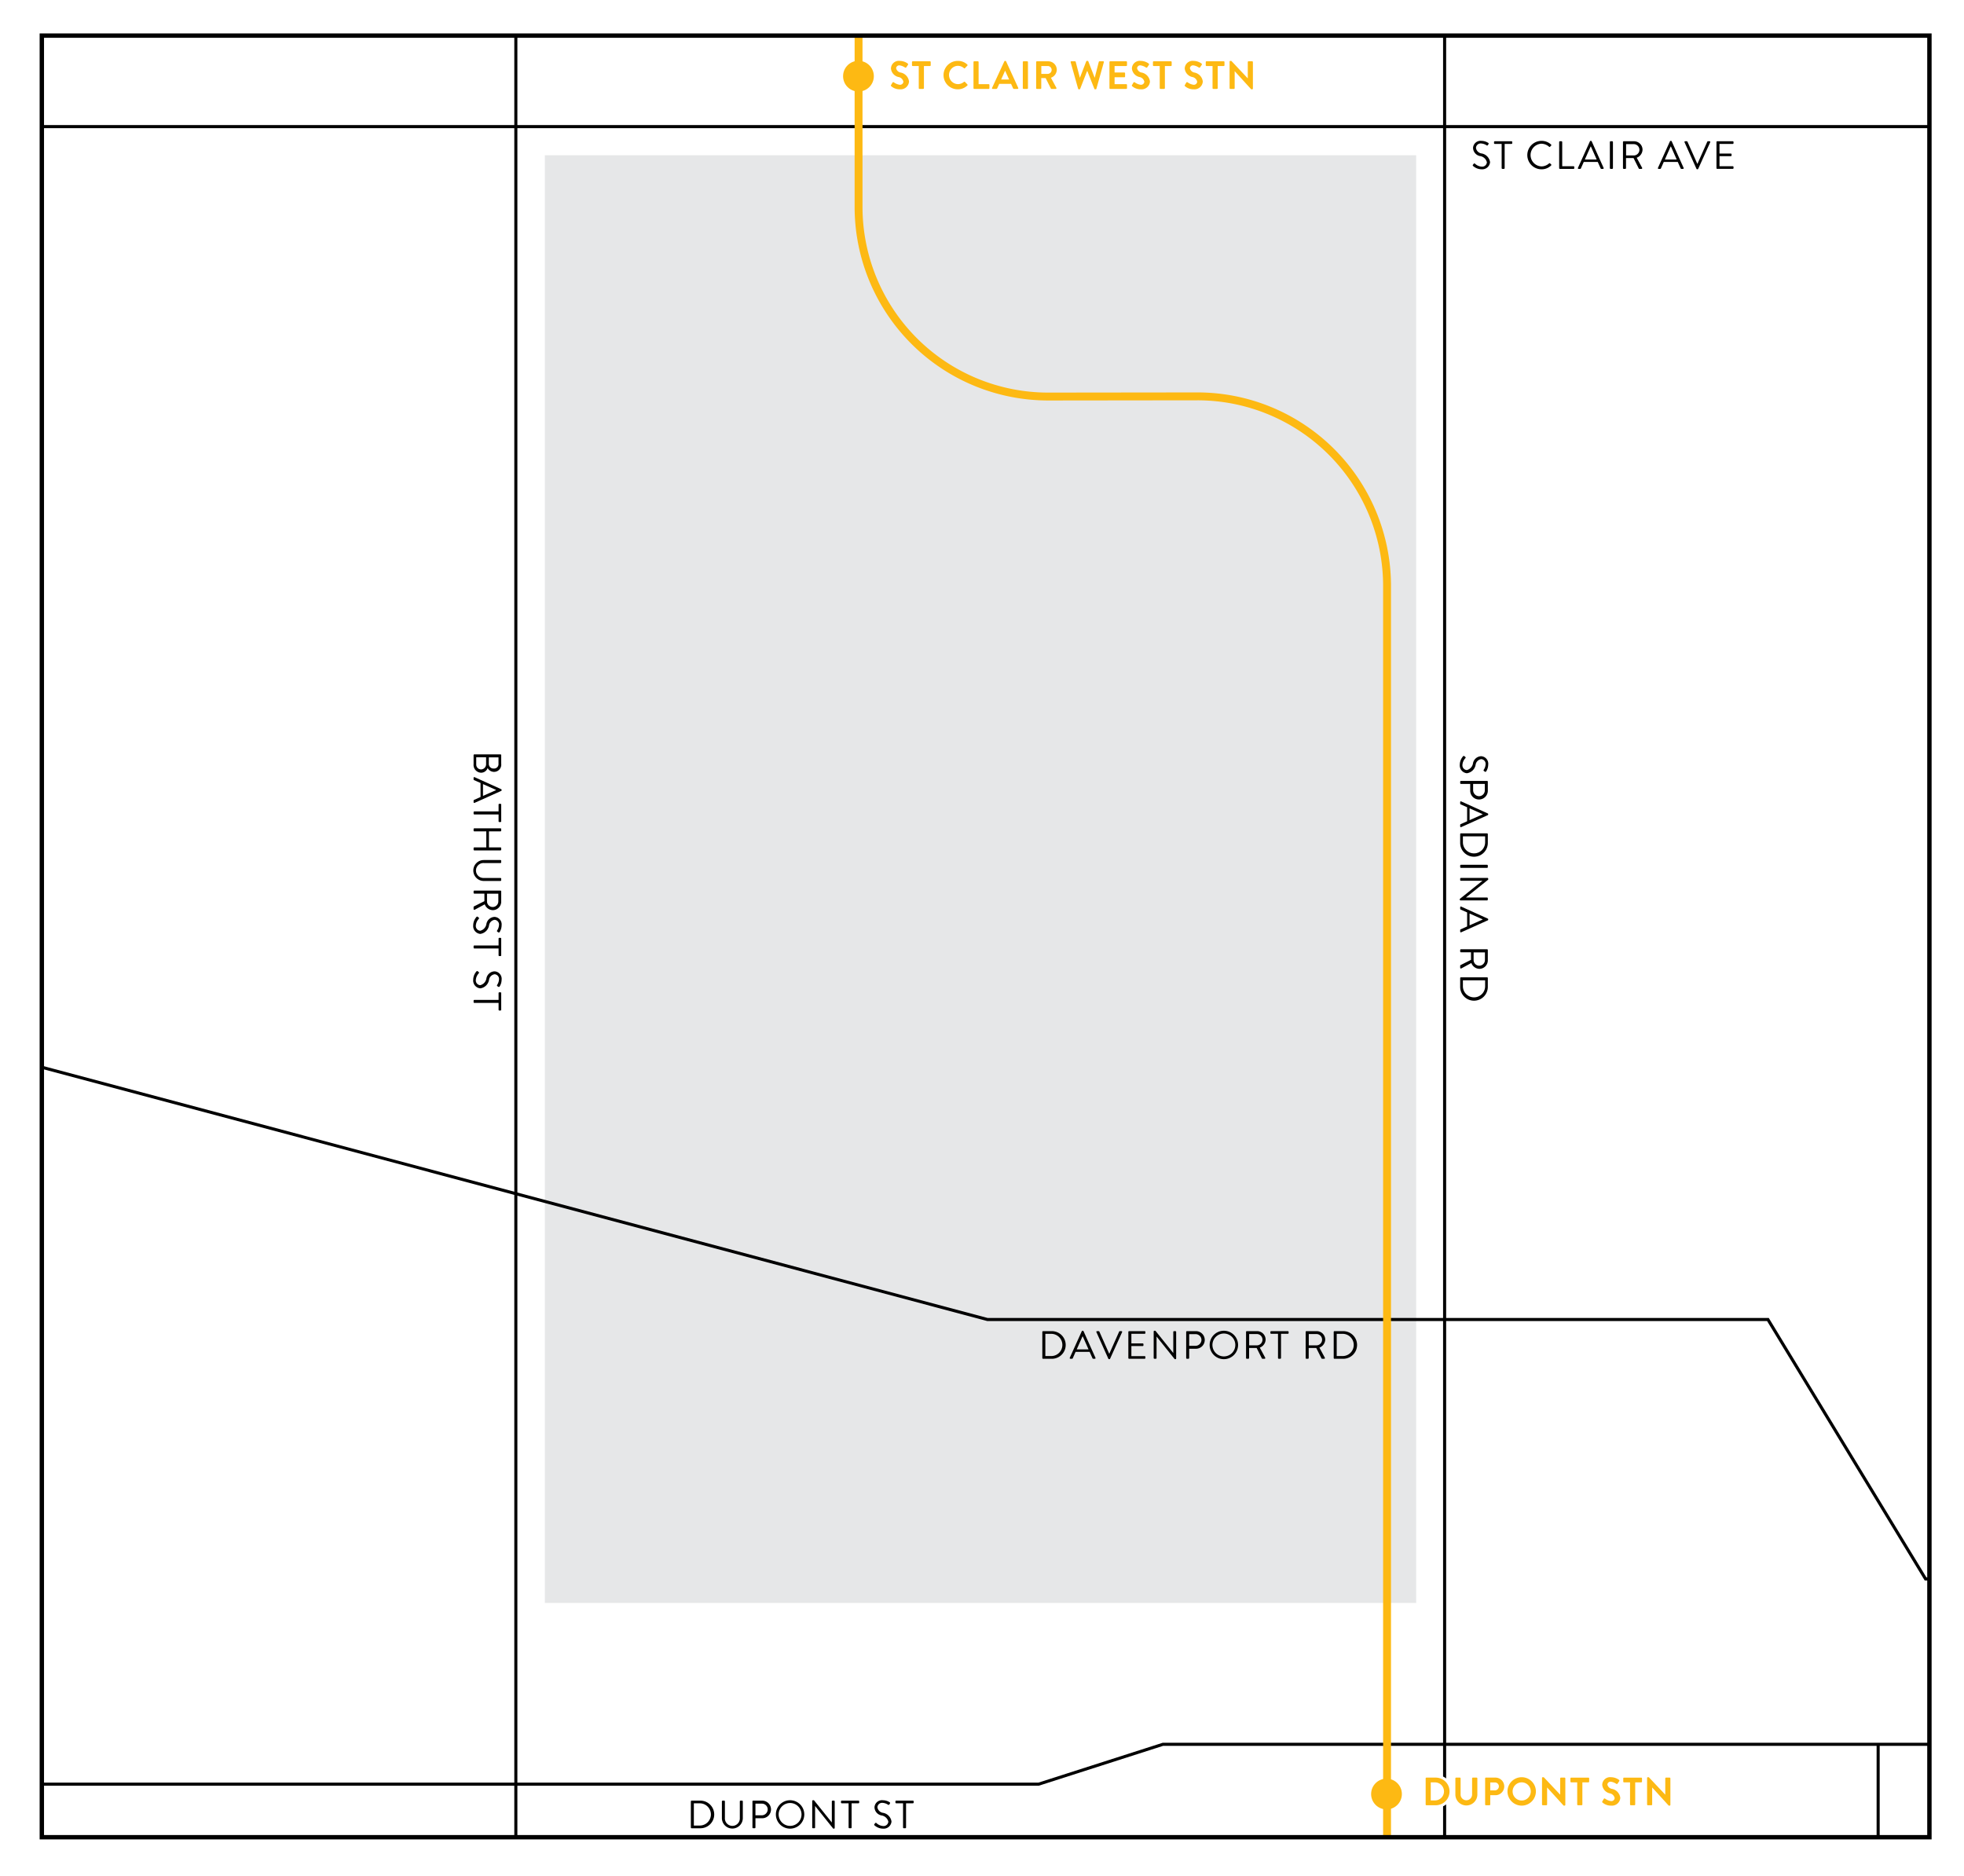<svg id="6b619dd6-5707-453b-a2e6-4c7334c878c2" data-name="casa loma" xmlns="http://www.w3.org/2000/svg" xmlns:xlink="http://www.w3.org/1999/xlink" viewBox="0 0 224 214"><defs><style>.\34 9cda48a-48fb-4d07-920d-722a1395b0b7,.\34 df99d8f-5ff2-468a-83cc-ec1881dcb471,.\36 fed833e-cb92-4790-985f-699344b9d256,.\37 370c8cd-5d92-4ae8-82d7-acfd975ee4b6,.bcde5587-62d4-414d-9e0b-c1c6d212c895{fill:none;}.\38 bc68c8e-55bd-48e7-b48e-64b5803ffb70{clip-path:url(#cce23662-b238-466e-9f2a-124564ac1756);}.ede315e9-dbc9-4aff-b14c-6c66f6da1cd9{fill:#e6e7e8;}.\34 df99d8f-5ff2-468a-83cc-ec1881dcb471,.\36 fed833e-cb92-4790-985f-699344b9d256{stroke:#000;}.\34 9cda48a-48fb-4d07-920d-722a1395b0b7,.\34 df99d8f-5ff2-468a-83cc-ec1881dcb471,.\37 370c8cd-5d92-4ae8-82d7-acfd975ee4b6{stroke-miterlimit:10;}.\34 df99d8f-5ff2-468a-83cc-ec1881dcb471{stroke-width:0.351px;}.\34 9cda48a-48fb-4d07-920d-722a1395b0b7{stroke:#fdb913;stroke-width:0.9px;}.\34 e0a08ba-6687-4ccc-92de-20ec9ad268fa{fill:#fdb913;}.a5171751-a4d0-402c-ba75-3a2e02a7ed53{fill:#fff;}.\37 370c8cd-5d92-4ae8-82d7-acfd975ee4b6{stroke:#fff;stroke-width:0.6px;}.\36 fed833e-cb92-4790-985f-699344b9d256{stroke-width:0.5px;}</style><clipPath id="cce23662-b238-466e-9f2a-124564ac1756"><rect id="c77acdad-09cd-456e-b8b2-0d2076342ff8" data-name="SVGID" class="bcde5587-62d4-414d-9e0b-c1c6d212c895" x="4.771" y="4.061" width="215.284" height="205.48"/></clipPath></defs><title>d346-neighbourhood-map-casaloma</title><rect class="ede315e9-dbc9-4aff-b14c-6c66f6da1cd9" x="62.143" y="17.706" width="99.376" height="165.115"/><g class="8bc68c8e-55bd-48e7-b48e-64b5803ffb70"><polyline class="4df99d8f-5ff2-468a-83cc-ec1881dcb471" points="-177.576 203.492 118.452 203.492 132.632 198.945 241.422 198.945 270.843 192.877 277.049 192.877"/><path d="M78.794,205.455a0.085,0.085,0,0,1,.081-0.085h1.008a1.575,1.575,0,1,1,0,3.151H78.875a0.085,0.085,0,0,1-.081-0.085v-2.98Zm1.018,2.755a1.267,1.267,0,1,0,0-2.534H79.136v2.534h0.675Z"/><path d="M82.335,205.455a0.089,0.089,0,0,1,.086-0.085h0.171a0.086,0.086,0,0,1,.085.085v1.877a0.853,0.853,0,1,0,1.702.009v-1.886a0.085,0.085,0,0,1,.085-0.085h0.171a0.089,0.089,0,0,1,.085.085v1.904a1.193,1.193,0,1,1-2.386,0v-1.904Z"/><path d="M85.818,205.455a0.086,0.086,0,0,1,.085-0.085h0.995a1.004,1.004,0,1,1,.004,2.007H86.161v1.058a0.089,0.089,0,0,1-.085.085H85.904a0.086,0.086,0,0,1-.085-0.085v-2.98Zm1.058,1.589a0.687,0.687,0,0,0,.684-0.688,0.664,0.664,0,0,0-.684-0.644H86.161v1.332h0.716Z"/><path d="M90.107,205.324a1.62,1.62,0,1,1-1.616,1.625A1.617,1.617,0,0,1,90.107,205.324Zm0,2.926a1.305,1.305,0,1,0-1.301-1.301A1.309,1.309,0,0,0,90.107,208.25Z"/><path d="M92.636,205.405a0.084,0.084,0,0,1,.085-0.081H92.834l2.03,2.53H94.873v-2.399a0.086,0.086,0,0,1,.085-0.085h0.158a0.089,0.089,0,0,1,.085.085v3.029a0.085,0.085,0,0,1-.085.081H95.035l-2.066-2.579H92.964v2.449a0.085,0.085,0,0,1-.085.085H92.721a0.089,0.089,0,0,1-.085-0.085v-3.029Z"/><path d="M96.785,205.671H96.002a0.086,0.086,0,0,1-.085-0.086v-0.13a0.086,0.086,0,0,1,.085-0.085h1.909a0.086,0.086,0,0,1,.085.085v0.13a0.086,0.086,0,0,1-.085.086h-0.783v2.764a0.089,0.089,0,0,1-.086.085H96.871a0.089,0.089,0,0,1-.085-0.085V205.671Z"/><path d="M99.728,208.048c0.023-.027.045-0.059,0.068-0.085,0.045-.059.094-0.095,0.157-0.041a1.246,1.246,0,0,0,.761.342,0.543,0.543,0,0,0,.604-0.496,0.939,0.939,0,0,0-.788-0.711,0.98,0.98,0,0,1-.792-0.932,0.857,0.857,0,0,1,.959-0.801,1.472,1.472,0,0,1,.77.229,0.1,0.1,0,0,1,.027.153c-0.018.027-.036,0.059-0.054,0.085a0.102,0.102,0,0,1-.158.041,1.266,1.266,0,0,0-.59-0.207,0.537,0.537,0,0,0-.621.495,0.75,0.75,0,0,0,.608.635,1.171,1.171,0,0,1,.999 1,0.894,0.894,0,0,1-.972.81,1.466,1.466,0,0,1-.95-0.365A0.099,0.099,0,0,1,99.728,208.048Z"/><path d="M102.995,205.671h-0.783a0.086,0.086,0,0,1-.085-0.086v-0.13a0.086,0.086,0,0,1,.085-0.085h1.909a0.086,0.086,0,0,1,.085.085v0.13a0.086,0.086,0,0,1-.085.086h-0.783v2.764a0.089,0.089,0,0,1-.086.085h-0.171a0.089,0.089,0,0,1-.085-0.085V205.671Z"/><polyline class="4df99d8f-5ff2-468a-83cc-ec1881dcb471" points="164.762 -14.751 164.762 361.233 170.716 389.389 170.716 417.225"/></g><path d="M167.011,86.241c0.027,0.022.059,0.045,0.085,0.067,0.059,0.045.095,0.095,0.041,0.157a1.248,1.248,0,0,0-.342.761,0.543,0.543,0,0,0,.496.604,0.939,0.939,0,0,0,.711-0.788,0.98,0.98,0,0,1,.932-0.792,0.857,0.857,0,0,1,.801.959,1.47,1.47,0,0,1-.229.77,0.1,0.1,0,0,1-.153.027c-0.027-.019-0.059-0.036-0.085-0.054a0.102,0.102,0,0,1-.041-0.158,1.261,1.261,0,0,0,.207-0.59,0.537,0.537,0,0,0-.495-0.621,0.75,0.75,0,0,0-.635.608,1.171,1.171,0,0,1-1.0.999,0.895,0.895,0,0,1-.81-0.973,1.464,1.464,0,0,1,.365-0.949A0.099,0.099,0,0,1,167.011,86.241Z"/><path d="M169.604,89.067a0.085,0.085,0,0,1,.085.085v0.995a1.004,1.004,0,1,1-2.007.005V89.409h-1.058a0.088,0.088,0,0,1-.085-0.085V89.152a0.085,0.085,0,0,1,.085-0.085h2.98Zm-1.589,1.058a0.688,0.688,0,0,0,.688.685,0.665,0.665,0,0,0,.644-0.685V89.409h-1.333v0.716Z"/><path d="M166.655,91.407l3.029,1.368a0.082,0.082,0,0,1,.049.077v0.045a0.081,0.081,0,0,1-.049.076l-3.029,1.359a0.079,0.079,0,0,1-.117-0.076V94.076a0.082,0.082,0,0,1,.049-0.076l0.743-.333V92.068l-0.743-.328a0.082,0.082,0,0,1-.049-0.076V91.483A0.079,0.079,0,0,1,166.655,91.407Zm0.954,2.138c0.491-.22.986-0.437,1.477-0.657V92.852l-1.477-.657v1.35Z"/><path d="M169.604,95.047a0.085,0.085,0,0,1,.085.081v1.009a1.575,1.575,0,1,1-3.151,0V95.128a0.085,0.085,0,0,1,.085-0.081h2.98Zm-2.755,1.018a1.267,1.267,0,1,0,2.534,0V95.389h-2.534v0.675Z"/><path d="M169.604,98.633a0.088,0.088,0,0,1,.085.085v0.181a0.088,0.088,0,0,1-.085.085h-2.98a0.088,0.088,0,0,1-.085-0.085V98.718a0.088,0.088,0,0,1,.085-0.085h2.98Z"/><path d="M169.653,100.128a0.084,0.084,0,0,1,.081.085v0.113l-2.53,2.03v0.009h2.399a0.085,0.085,0,0,1,.085.085v0.158a0.088,0.088,0,0,1-.085.085h-3.029a0.084,0.084,0,0,1-.081-0.085V102.527l2.579-2.066v-0.005h-2.449a0.085,0.085,0,0,1-.085-0.085v-0.158a0.088,0.088,0,0,1,.085-0.085h3.029Z"/><path d="M166.655,103.403l3.029,1.369a0.08,0.08,0,0,1,.049.076v0.045a0.079,0.079,0,0,1-.049.076l-3.029,1.36a0.08,0.08,0,0,1-.117-0.077V106.073a0.084,0.084,0,0,1,.049-0.077l0.743-.333v-1.598l-0.743-.328a0.084,0.084,0,0,1-.049-0.077v-0.18A0.08,0.08,0,0,1,166.655,103.403Zm0.954,2.139c0.491-.221.986-0.437,1.477-0.657v-0.036l-1.477-.657v1.351Z"/><path d="M169.604,108.267a0.086,0.086,0,0,1,.085.086v1.166a0.967,0.967,0,0,1-.959.981,1.006,1.006,0,0,1-.918-0.667l-1.144.617a0.085,0.085,0,0,1-.13-0.076v-0.229a0.077,0.077,0,0,1,.041-0.072l1.193-.599v-0.86h-1.148a0.088,0.088,0,0,1-.085-0.085v-0.176a0.086,0.086,0,0,1,.085-0.086h2.98Zm-1.535,1.229a0.646,0.646,0,1,0,1.292,0v-0.873h-1.292v0.873Z"/><path d="M169.604,111.466a0.085,0.085,0,0,1,.085.081v1.009a1.575,1.575,0,1,1-3.151,0v-1.009a0.085,0.085,0,0,1,.085-0.081h2.98Zm-2.755,1.018a1.267,1.267,0,1,0,2.534,0v-0.675h-2.534v0.675Z"/><g class="8bc68c8e-55bd-48e7-b48e-64b5803ffb70"><line class="4df99d8f-5ff2-468a-83cc-ec1881dcb471" x1="58.834" y1="-14.751" x2="58.833" y2="417.273"/><polyline class="4df99d8f-5ff2-468a-83cc-ec1881dcb471" points="214.208 198.947 214.208 225.096 221.496 253.889 221.496 263.542"/></g><g class="8bc68c8e-55bd-48e7-b48e-64b5803ffb70"><polyline class="4df99d8f-5ff2-468a-83cc-ec1881dcb471" points="-177.576 14.441 117.305 14.441 147.324 14.441 590.424 14.441"/><polyline class="4df99d8f-5ff2-468a-83cc-ec1881dcb471" points="-177.576 121.587 4.258 121.587 112.628 150.497 201.638 150.496 219.617 180.083 228.773 180.016 228.773 198.946 266.18 242.056 270.239 242.054"/></g><path d="M118.881,151.908a0.085,0.085,0,0,1,.081-0.085h1.008a1.575,1.575,0,1,1,0,3.151h-1.008a0.085,0.085,0,0,1-.081-0.085v-2.98Zm1.018,2.755a1.267,1.267,0,1,0,0-2.534h-0.675v2.534h0.675Z"/><path d="M122.013,154.857l1.369-3.029a0.081,0.081,0,0,1,.077-0.049h0.045a0.08,0.08,0,0,1,.076.049l1.359,3.029a0.079,0.079,0,0,1-.076.117h-0.18a0.083,0.083,0,0,1-.077-0.049l-0.333-.743H122.675l-0.329.743a0.082,0.082,0,0,1-.076.049h-0.18A0.08,0.08,0,0,1,122.013,154.857Zm2.138-.954c-0.22-.491-0.437-0.986-0.657-1.477H123.459l-0.657,1.477h1.35Z"/><path d="M125.051,151.94a0.079,0.079,0,0,1,.076-0.117h0.18a0.083,0.083,0,0,1,.077.049l1.121,2.521h0.018l1.121-2.521a0.087,0.087,0,0,1,.076-0.049h0.18a0.08,0.08,0,0,1,.077.117l-1.369,3.029a0.086,0.086,0,0,1-.077.049h-0.045a0.091,0.091,0,0,1-.076-0.049Z"/><path d="M128.691,151.908a0.086,0.086,0,0,1,.085-0.085h1.774a0.086,0.086,0,0,1,.085.085v0.13a0.086,0.086,0,0,1-.085.086h-1.513v1.098h1.292a0.089,0.089,0,0,1,.085.085v0.13a0.086,0.086,0,0,1-.085.086h-1.292V154.672h1.513a0.086,0.086,0,0,1,.085.085v0.131a0.086,0.086,0,0,1-.085.085h-1.774a0.086,0.086,0,0,1-.085-0.085v-2.98Z"/><path d="M131.58,151.859a0.084,0.084,0,0,1,.085-0.081h0.113l2.03,2.53h0.009v-2.399a0.086,0.086,0,0,1,.085-0.085h0.158a0.089,0.089,0,0,1,.085.085v3.029a0.085,0.085,0,0,1-.085.081h-0.081l-2.066-2.579h-0.005v2.449a0.085,0.085,0,0,1-.085.085h-0.158a0.089,0.089,0,0,1-.085-0.085V151.859Z"/><path d="M135.288,151.908a0.086,0.086,0,0,1,.085-0.085h0.995a1.004,1.004,0,1,1,.004,2.007h-0.743v1.058a0.089,0.089,0,0,1-.085.085h-0.171a0.086,0.086,0,0,1-.085-0.085v-2.98Zm1.058,1.589a0.687,0.687,0,0,0,.684-0.688,0.665,0.665,0,0,0-.684-0.644h-0.716v1.333h0.716Z"/><path d="M139.582,151.778a1.62,1.62,0,1,1-1.616,1.625A1.617,1.617,0,0,1,139.582,151.778Zm0,2.926a1.305,1.305,0,1,0-1.301-1.301A1.309,1.309,0,0,0,139.582,154.704Z"/><path d="M142.115,151.908a0.086,0.086,0,0,1,.085-0.085h1.166a0.967,0.967,0,0,1,.981.959,1.005,1.005,0,0,1-.666.918l0.617,1.144a0.085,0.085,0,0,1-.076.13h-0.229a0.077,0.077,0,0,1-.072-0.041l-0.599-1.193h-0.86v1.148a0.089,0.089,0,0,1-.085.085h-0.176a0.086,0.086,0,0,1-.085-0.085v-2.98Zm1.229,1.535a0.646,0.646,0,1,0,0-1.292h-0.873v1.292h0.873Z"/><path d="M145.76,152.125h-0.783a0.086,0.086,0,0,1-.085-0.086v-0.13a0.086,0.086,0,0,1,.085-0.085h1.909a0.086,0.086,0,0,1,.085.085v0.13a0.086,0.086,0,0,1-.085.086h-0.783v2.764a0.089,0.089,0,0,1-.086.085h-0.171a0.089,0.089,0,0,1-.085-0.085v-2.764Z"/><path d="M148.914,151.908a0.086,0.086,0,0,1,.085-0.085h1.166a0.967,0.967,0,0,1,.981.959,1.005,1.005,0,0,1-.666.918l0.617,1.144a0.085,0.085,0,0,1-.076.13H150.792a0.077,0.077,0,0,1-.072-0.041l-0.599-1.193h-0.86v1.148a0.089,0.089,0,0,1-.085.085h-0.176a0.086,0.086,0,0,1-.085-0.085v-2.98Zm1.229,1.535a0.646,0.646,0,1,0,0-1.292H149.27v1.292h0.873Z"/><path d="M152.113,151.908a0.085,0.085,0,0,1,.081-0.085h1.008a1.575,1.575,0,1,1,0,3.151h-1.008a0.085,0.085,0,0,1-.081-0.085v-2.98Zm1.018,2.755a1.267,1.267,0,1,0,0-2.534h-0.675v2.534h0.675Z"/><path d="M57.08,86.041a0.085,0.085,0,0,1,.085.085V87.112a0.824,0.824,0,0,1-1.548.481,0.797,0.797,0,0,1-.734.54,0.892,0.892,0,0,1-.869-0.981V86.126a0.085,0.085,0,0,1,.085-0.085h2.98Zm-2.764,1.147a0.555,0.555,0,0,0,.571.567,0.597,0.597,0,0,0,.554-0.644V86.369h-1.125v0.819ZM55.752,87.112a0.521,0.521,0,0,0,.563.54,0.499,0.499,0,0,0,.54-0.54v-0.733H55.752V87.112Z"/><path d="M54.132,88.641l3.029,1.368a0.082,0.082,0,0,1,.049.077v0.045a0.081,0.081,0,0,1-.049.076L54.132,91.567a0.079,0.079,0,0,1-.117-0.076V91.31A0.082,0.082,0,0,1,54.064,91.234l0.743-.333V89.302L54.064,88.974a0.082,0.082,0,0,1-.049-0.076V88.717A0.079,0.079,0,0,1,54.132,88.641Zm0.954,2.138c0.491-.221.986-0.437,1.477-0.657V90.087l-1.477-.657V90.779Z"/><path d="M56.864,92.548V91.764a0.085,0.085,0,0,1,.086-0.085h0.13a0.085,0.085,0,0,1,.085.085v1.909a0.085,0.085,0,0,1-.085.085H56.95a0.086,0.086,0,0,1-.086-0.085v-0.783H54.1a0.089,0.089,0,0,1-.085-0.086v-0.171a0.089,0.089,0,0,1,.085-0.086h2.764Z"/><path d="M57.08,94.473a0.088,0.088,0,0,1,.085.085V94.734a0.086,0.086,0,0,1-.085.086H55.766v1.827h1.314a0.086,0.086,0,0,1,.085.086v0.176a0.088,0.088,0,0,1-.085.085h-2.98a0.088,0.088,0,0,1-.085-0.085V96.733a0.086,0.086,0,0,1,.085-0.086h1.364V94.82H54.1a0.086,0.086,0,0,1-.085-0.086V94.558a0.088,0.088,0,0,1,.085-0.085h2.98Z"/><path d="M57.08,98.091a0.088,0.088,0,0,1,.085.085v0.172a0.085,0.085,0,0,1-.085.085h-1.877a0.853,0.853,0,1,0-.009,1.702h1.886a0.085,0.085,0,0,1,.085.085v0.171a0.089,0.089,0,0,1-.085.086h-1.904a1.193,1.193,0,1,1,0-2.386h1.904Z"/><path d="M57.08,101.574a0.086,0.086,0,0,1,.085.086v1.166a0.967,0.967,0,0,1-.959.981,1.006,1.006,0,0,1-.918-0.667l-1.144.617a0.085,0.085,0,0,1-.13-0.076V103.452a0.077,0.077,0,0,1,.041-0.072l1.193-.599v-0.86H54.1a0.088,0.088,0,0,1-.085-0.085v-0.176a0.086,0.086,0,0,1,.085-0.086h2.98Zm-1.535,1.229a0.646,0.646,0,1,0,1.292,0v-0.873h-1.292v0.873Z"/><path d="M54.487,104.566c0.027,0.023.059,0.046,0.085,0.068,0.059,0.045.095,0.094,0.041,0.157a1.244,1.244,0,0,0-.342.761,0.544,0.544,0,0,0,.496.604,0.94,0.94,0,0,0,.711-0.788,0.98,0.98,0,0,1,.932-0.792,0.857,0.857,0,0,1,.801.958,1.476,1.476,0,0,1-.229.771,0.1,0.1,0,0,1-.153.026c-0.027-.018-0.059-0.036-0.085-0.054a0.101,0.101,0,0,1-.041-0.157,1.271,1.271,0,0,0,.207-0.59,0.537,0.537,0,0,0-.495-0.621,0.75,0.75,0,0,0-.635.607,1.171,1.171,0,0,1-1.0.999,0.894,0.894,0,0,1-.81-0.972,1.468,1.468,0,0,1,.365-0.95A0.099,0.099,0,0,1,54.487,104.566Z"/><path d="M56.864,107.834v-0.783a0.086,0.086,0,0,1,.086-0.086h0.13a0.086,0.086,0,0,1,.085.086v1.908a0.086,0.086,0,0,1-.085.086H56.95a0.086,0.086,0,0,1-.086-0.086v-0.783H54.1a0.088,0.088,0,0,1-.085-0.086v-0.171a0.088,0.088,0,0,1,.085-0.085h2.764Z"/><path d="M54.487,110.776c0.027,0.022.059,0.045,0.085,0.067,0.059,0.045.095,0.095,0.041,0.157a1.248,1.248,0,0,0-.342.761,0.543,0.543,0,0,0,.496.604,0.939,0.939,0,0,0,.711-0.788,0.98,0.98,0,0,1,.932-0.792,0.857,0.857,0,0,1,.801.959,1.47,1.47,0,0,1-.229.77,0.1,0.1,0,0,1-.153.027c-0.027-.019-0.059-0.036-0.085-0.054a0.102,0.102,0,0,1-.041-0.158,1.261,1.261,0,0,0,.207-0.59,0.537,0.537,0,0,0-.495-0.621,0.75,0.75,0,0,0-.635.608,1.171,1.171,0,0,1-1.0.999,0.895,0.895,0,0,1-.81-0.973,1.464,1.464,0,0,1,.365-0.949A0.099,0.099,0,0,1,54.487,110.776Z"/><path d="M56.864,114.044v-0.783a0.086,0.086,0,0,1,.086-0.086h0.13a0.086,0.086,0,0,1,.085.086v1.908a0.086,0.086,0,0,1-.085.086H56.95a0.086,0.086,0,0,1-.086-0.086v-0.783H54.1a0.088,0.088,0,0,1-.085-0.086v-0.171a0.088,0.088,0,0,1,.085-0.085h2.764Z"/><path d="M167.995,18.79c0.023-.027.045-0.059,0.068-0.085,0.045-.059.094-0.095,0.157-0.041a1.246,1.246,0,0,0,.761.342,0.543,0.543,0,0,0,.604-0.496,0.939,0.939,0,0,0-.788-0.711,0.98,0.98,0,0,1-.792-0.932,0.857,0.857,0,0,1,.959-0.801,1.472,1.472,0,0,1,.77.229,0.1,0.1,0,0,1,.027.153c-0.018.027-.036,0.059-0.054,0.085a0.102,0.102,0,0,1-.158.041,1.266,1.266,0,0,0-.59-0.207,0.537,0.537,0,0,0-.621.495,0.75,0.75,0,0,0,.608.635,1.171,1.171,0,0,1,.999 1,0.894,0.894,0,0,1-.972.81,1.466,1.466,0,0,1-.95-0.365A0.099,0.099,0,0,1,167.995,18.79Z"/><path d="M171.267,16.414h-0.783a0.085,0.085,0,0,1-.085-0.086V16.197a0.085,0.085,0,0,1,.085-0.085h1.909a0.086,0.086,0,0,1,.085.085v0.13a0.086,0.086,0,0,1-.085.086h-0.783v2.764a0.089,0.089,0,0,1-.086.085h-0.171a0.089,0.089,0,0,1-.085-0.085V16.414Z"/><path d="M175.816,16.067a1.582,1.582,0,0,1,1.089.418,0.087,0.087,0,0,1,.004.126l-0.122.122c-0.036.045-.072,0.041-0.117-0.004a1.364,1.364,0,0,0-.86-0.338,1.295,1.295,0,0,0,0,2.588,1.31,1.31,0,0,0,.86-0.337,0.085,0.085,0,0,1,.108-0.014l0.135,0.122a0.086,0.086,0,0,1-.004.122,1.545,1.545,0,0,1-1.094.437A1.62,1.62,0,1,1,175.816,16.067Z"/><path d="M177.828,16.197a0.086,0.086,0,0,1,.085-0.085h0.176a0.089,0.089,0,0,1,.085.085v2.764h1.296a0.085,0.085,0,0,1,.085.085v0.131a0.085,0.085,0,0,1-.085.085h-1.558a0.086,0.086,0,0,1-.085-0.085v-2.98Z"/><path d="M179.969,19.146l1.369-3.029a0.081,0.081,0,0,1,.077-0.049h0.045a0.08,0.08,0,0,1,.076.049l1.359,3.029a0.079,0.079,0,0,1-.076.117h-0.18a0.083,0.083,0,0,1-.077-0.049l-0.333-.743h-1.598l-0.329.743a0.082,0.082,0,0,1-.076.049H180.046A0.08,0.08,0,0,1,179.969,19.146Zm2.138-.954c-0.22-.491-0.437-0.986-0.657-1.477h-0.036l-0.657,1.477h1.35Z"/><path d="M183.61,16.197a0.089,0.089,0,0,1,.085-0.085h0.18a0.089,0.089,0,0,1,.085.085v2.98a0.089,0.089,0,0,1-.085.085h-0.18a0.089,0.089,0,0,1-.085-0.085v-2.98Z"/><path d="M185.104,16.197a0.086,0.086,0,0,1,.085-0.085h1.166a0.967,0.967,0,0,1,.981.959,1.005,1.005,0,0,1-.666.918l0.617,1.144a0.085,0.085,0,0,1-.076.13h-0.229a0.077,0.077,0,0,1-.072-0.041l-0.599-1.193h-0.86v1.148a0.089,0.089,0,0,1-.085.085h-0.176a0.086,0.086,0,0,1-.085-0.085v-2.98Zm1.229,1.535a0.646,0.646,0,1,0,0-1.292H185.46v1.292h0.873Z"/><path d="M189.095,19.146l1.369-3.029a0.081,0.081,0,0,1,.077-0.049h0.045a0.08,0.08,0,0,1,.076.049l1.359,3.029a0.079,0.079,0,0,1-.076.117h-0.18a0.083,0.083,0,0,1-.077-0.049l-0.333-.743h-1.598l-0.329.743a0.082,0.082,0,0,1-.076.049h-0.18A0.08,0.08,0,0,1,189.095,19.146Zm2.138-.954c-0.22-.491-0.437-0.986-0.657-1.477h-0.036l-0.657,1.477h1.35Z"/><path d="M192.128,16.229a0.079,0.079,0,0,1,.076-0.117h0.18a0.083,0.083,0,0,1,.077.049l1.121,2.521h0.018l1.121-2.521a0.087,0.087,0,0,1,.076-0.049h0.18a0.08,0.08,0,0,1,.077.117l-1.369,3.029a0.086,0.086,0,0,1-.077.049H193.564a0.091,0.091,0,0,1-.076-0.049Z"/><path d="M195.769,16.197a0.086,0.086,0,0,1,.085-0.085h1.774a0.086,0.086,0,0,1,.085.085v0.13a0.086,0.086,0,0,1-.085.086h-1.513v1.098h1.292a0.089,0.089,0,0,1,.085.085v0.13a0.086,0.086,0,0,1-.085.086h-1.292v1.147h1.513a0.086,0.086,0,0,1,.085.085v0.131a0.086,0.086,0,0,1-.085.085h-1.774a0.086,0.086,0,0,1-.085-0.085v-2.98Z"/><g class="8bc68c8e-55bd-48e7-b48e-64b5803ffb70"><path class="49cda48a-48fb-4d07-920d-722a1395b0b7" d="M97.922-14.751V23.653a21.631,21.631,0,0,0,21.6,21.574l17.076-.02a21.632,21.632,0,0,1,21.6,21.574v267.619a21.663,21.663,0,0,0,21.6,21.6h97.52a21.664,21.664,0,0,1,21.6,21.6v39.673"/><path class="4e0a08ba-6687-4ccc-92de-20ec9ad268fa" d="M159.887,204.616a1.753,1.753,0,1,0-1.753,1.753,1.753,1.753,0,0,0,1.753-1.753"/></g><g class="8bc68c8e-55bd-48e7-b48e-64b5803ffb70"><path class="4e0a08ba-6687-4ccc-92de-20ec9ad268fa" d="M99.663,8.688a1.753,1.753,0,1,0-1.753,1.753,1.753,1.753,0,0,0,1.753-1.753"/></g><path class="4e0a08ba-6687-4ccc-92de-20ec9ad268fa" d="M101.628,9.7l0.162-.279a0.104,0.104,0,0,1,.153-0.032,1.489,1.489,0,0,0,.68.279,0.376,0.376,0,0,0,.41-0.347,0.688,0.688,0,0,0-.572-0.54,1.101,1.101,0,0,1-.846-0.972,0.899,0.899,0,0,1,1.013-.864,1.585,1.585,0,0,1,.9.301,0.112,0.112,0,0,1,.027.149l-0.171.256a0.118,0.118,0,0,1-.157.054,1.484,1.484,0,0,0-.626-0.248,0.358,0.358,0,0,0-.396.315,0.632,0.632,0,0,0,.531.504,1.187,1.187,0,0,1,.94,1.018,0.951,0.951,0,0,1-1.035.891,1.448,1.448,0,0,1-.99-0.351A0.089,0.089,0,0,1,101.628,9.7Z"/><path class="4e0a08ba-6687-4ccc-92de-20ec9ad268fa" d="M104.787,7.53h-0.688a0.086,0.086,0,0,1-.085-0.085V7.076a0.086,0.086,0,0,1,.085-0.085h1.967a0.086,0.086,0,0,1,.085.085V7.445a0.086,0.086,0,0,1-.085.085h-0.689v2.525a0.089,0.089,0,0,1-.085.085H104.873a0.089,0.089,0,0,1-.086-0.085V7.53Z"/><path class="4e0a08ba-6687-4ccc-92de-20ec9ad268fa" d="M109.234,6.945a1.524,1.524,0,0,1,1.089.418,0.083,0.083,0,0,1,.004.126l-0.274.284a0.072,0.072,0,0,1-.113,0,1.065,1.065,0,0,0-.693-0.266,1.045,1.045,0,0,0,.005,2.089A1.081,1.081,0,0,0,109.94,9.34a0.084,0.084,0,0,1,.113,0L110.332,9.628a0.086,0.086,0,0,1-.004.122,1.546,1.546,0,0,1-1.094.437A1.62,1.62,0,1,1,109.234,6.945Z"/><path class="4e0a08ba-6687-4ccc-92de-20ec9ad268fa" d="M111.029,7.076a0.086,0.086,0,0,1,.085-0.085h0.414a0.089,0.089,0,0,1,.085.085V9.601h1.148a0.085,0.085,0,0,1,.085.085v0.369a0.085,0.085,0,0,1-.085.085h-1.647a0.086,0.086,0,0,1-.085-0.085v-2.98Z"/><path class="4e0a08ba-6687-4ccc-92de-20ec9ad268fa" d="M113.148,10.024l1.4-3.029a0.081,0.081,0,0,1,.077-0.049h0.045a0.077,0.077,0,0,1,.077.049l1.386,3.029a0.08,0.08,0,0,1-.077.117h-0.392a0.129,0.129,0,0,1-.13-0.09l-0.221-.486h-1.346l-0.221.486a0.136,0.136,0,0,1-.13.09h-0.392A0.08,0.08,0,0,1,113.148,10.024Zm1.944-.959-0.45-.99h-0.014l-0.441.99h0.904Z"/><path class="4e0a08ba-6687-4ccc-92de-20ec9ad268fa" d="M116.654,7.076a0.089,0.089,0,0,1,.085-0.085h0.418a0.089,0.089,0,0,1,.086.085v2.98a0.089,0.089,0,0,1-.086.085h-0.418a0.089,0.089,0,0,1-.085-0.085v-2.98Z"/><path class="4e0a08ba-6687-4ccc-92de-20ec9ad268fa" d="M118.175,7.076a0.086,0.086,0,0,1,.085-0.085h1.288a0.975,0.975,0,0,1,.981.968,0.993,0.993,0,0,1-.666.909l0.617,1.144a0.085,0.085,0,0,1-.077.13h-0.473a0.076,0.076,0,0,1-.072-0.041l-0.599-1.193h-0.5v1.148a0.089,0.089,0,0,1-.085.085h-0.414a0.086,0.086,0,0,1-.085-0.085v-2.98ZM119.498,8.426a0.459,0.459,0,0,0,.446-0.459,0.448,0.448,0,0,0-.446-0.437h-0.733v0.896h0.733Z"/><path class="4e0a08ba-6687-4ccc-92de-20ec9ad268fa" d="M122.112,7.098a0.078,0.078,0,0,1,.081-0.108h0.414a0.092,0.092,0,0,1,.081.063l0.468,1.796h0.018l0.716-1.854a0.072,0.072,0,0,1,.076-0.049h0.081a0.072,0.072,0,0,1,.077.049l0.72,1.854h0.018l0.459-1.796a0.093,0.093,0,0,1,.081-0.063h0.414a0.078,0.078,0,0,1,.081.108l-0.851,3.025a0.086,0.086,0,0,1-.081.063H124.894a0.077,0.077,0,0,1-.077-0.049L124.012,8.098h-0.022l-0.797,2.039a0.077,0.077,0,0,1-.077.049h-0.072a0.086,0.086,0,0,1-.081-0.063Z"/><path class="4e0a08ba-6687-4ccc-92de-20ec9ad268fa" d="M126.536,7.076a0.086,0.086,0,0,1,.085-0.085h1.832a0.086,0.086,0,0,1,.085.085V7.445a0.086,0.086,0,0,1-.085.085H127.121V8.269h1.112a0.089,0.089,0,0,1,.086.085V8.728a0.085,0.085,0,0,1-.086.085H127.121V9.601h1.333a0.086,0.086,0,0,1,.085.085v0.369a0.086,0.086,0,0,1-.085.085h-1.832a0.086,0.086,0,0,1-.085-0.085v-2.98Z"/><path class="4e0a08ba-6687-4ccc-92de-20ec9ad268fa" d="M129.109,9.7l0.162-.279a0.104,0.104,0,0,1,.153-0.032,1.489,1.489,0,0,0,.68.279,0.376,0.376,0,0,0,.41-0.347,0.688,0.688,0,0,0-.572-0.54,1.101,1.101,0,0,1-.846-0.972,0.899,0.899,0,0,1,1.013-.864,1.585,1.585,0,0,1,.9.301,0.112,0.112,0,0,1,.027.149l-0.171.256a0.118,0.118,0,0,1-.157.054,1.484,1.484,0,0,0-.626-0.248,0.358,0.358,0,0,0-.396.315,0.632,0.632,0,0,0,.531.504,1.187,1.187,0,0,1,.94,1.018,0.951,0.951,0,0,1-1.035.891,1.448,1.448,0,0,1-.99-0.351A0.089,0.089,0,0,1,129.109,9.7Z"/><path class="4e0a08ba-6687-4ccc-92de-20ec9ad268fa" d="M132.269,7.53h-0.688a0.086,0.086,0,0,1-.085-0.085V7.076a0.086,0.086,0,0,1,.085-0.085h1.967a0.086,0.086,0,0,1,.085.085V7.445a0.086,0.086,0,0,1-.085.085h-0.689v2.525a0.089,0.089,0,0,1-.085.085h-0.418a0.089,0.089,0,0,1-.086-0.085V7.53Z"/><path class="4e0a08ba-6687-4ccc-92de-20ec9ad268fa" d="M135.135,9.7l0.162-.279a0.104,0.104,0,0,1,.153-0.032,1.489,1.489,0,0,0,.68.279,0.376,0.376,0,0,0,.41-0.347,0.688,0.688,0,0,0-.572-0.54,1.101,1.101,0,0,1-.846-0.972,0.899,0.899,0,0,1,1.013-.864,1.585,1.585,0,0,1,.9.301,0.112,0.112,0,0,1,.027.149l-0.171.256a0.118,0.118,0,0,1-.157.054,1.484,1.484,0,0,0-.626-0.248,0.358,0.358,0,0,0-.396.315,0.632,0.632,0,0,0,.531.504,1.187,1.187,0,0,1,.94,1.018,0.951,0.951,0,0,1-1.035.891,1.448,1.448,0,0,1-.99-0.351A0.089,0.089,0,0,1,135.135,9.7Z"/><path class="4e0a08ba-6687-4ccc-92de-20ec9ad268fa" d="M138.294,7.53h-0.688A0.086,0.086,0,0,1,137.52,7.445V7.076a0.086,0.086,0,0,1,.085-0.085h1.967a0.086,0.086,0,0,1,.085.085V7.445a0.086,0.086,0,0,1-.085.085h-0.689v2.525a0.089,0.089,0,0,1-.085.085h-0.418a0.089,0.089,0,0,1-.086-0.085V7.53Z"/><path class="4e0a08ba-6687-4ccc-92de-20ec9ad268fa" d="M140.238,7.027a0.084,0.084,0,0,1,.085-0.081H140.436l1.873,1.989H142.313V7.076a0.086,0.086,0,0,1,.085-0.085h0.414a0.089,0.089,0,0,1,.085.085v3.029a0.085,0.085,0,0,1-.085.081h-0.108l-1.882-2.066h-0.004v1.936a0.086,0.086,0,0,1-.085.085h-0.41a0.089,0.089,0,0,1-.085-0.085V7.027Z"/><path class="a5171751-a4d0-402c-ba75-3a2e02a7ed53" d="M162.601,202.828a0.085,0.085,0,0,1,.081-0.085h1.067a1.575,1.575,0,1,1,0,3.151h-1.067a0.085,0.085,0,0,1-.081-0.085v-2.98Zm1.094,2.516a1.029,1.029,0,0,0,0-2.057h-0.513v2.057h0.513Z"/><path class="a5171751-a4d0-402c-ba75-3a2e02a7ed53" d="M165.989,202.828a0.089,0.089,0,0,1,.085-0.085h0.428a0.086,0.086,0,0,1,.085.085v1.841a0.655,0.655,0,1,0,1.31.004v-1.846a0.086,0.086,0,0,1,.086-0.085h0.427a0.089,0.089,0,0,1,.086.085v1.873a1.254,1.254,0,0,1-2.507,0v-1.873Z"/><path class="a5171751-a4d0-402c-ba75-3a2e02a7ed53" d="M169.382,202.828a0.086,0.086,0,0,1,.085-0.085h1.058a1.004,1.004,0,1,1,.005,2.007h-0.563v1.058a0.089,0.089,0,0,1-.085.085h-0.414a0.086,0.086,0,0,1-.085-0.085v-2.98Zm1.107,1.373a0.464,0.464,0,0,0,.463-0.468,0.449,0.449,0,0,0-.463-0.437H169.967v0.905h0.522Z"/><path class="a5171751-a4d0-402c-ba75-3a2e02a7ed53" d="M173.549,202.698a1.62,1.62,0,1,1-1.616,1.625A1.618,1.618,0,0,1,173.549,202.698Zm0,2.656a1.035,1.035,0,1,0-1.031-1.031A1.038,1.038,0,0,0,173.549,205.354Z"/><path class="a5171751-a4d0-402c-ba75-3a2e02a7ed53" d="M175.871,202.779a0.084,0.084,0,0,1,.085-0.081h0.113l1.873,1.989h0.004v-1.859a0.085,0.085,0,0,1,.085-0.085h0.414a0.089,0.089,0,0,1,.085.085v3.029a0.085,0.085,0,0,1-.085.081h-0.108l-1.882-2.066h-0.004v1.936a0.086,0.086,0,0,1-.085.085h-0.41a0.089,0.089,0,0,1-.085-0.085V202.779Z"/><path class="a5171751-a4d0-402c-ba75-3a2e02a7ed53" d="M179.885,203.283h-0.688a0.086,0.086,0,0,1-.085-0.085v-0.369a0.086,0.086,0,0,1,.085-0.085h1.967a0.086,0.086,0,0,1,.085.085v0.369a0.086,0.086,0,0,1-.085.085h-0.689v2.525a0.089,0.089,0,0,1-.085.085H179.971a0.089,0.089,0,0,1-.086-0.085v-2.525Z"/><path class="a5171751-a4d0-402c-ba75-3a2e02a7ed53" d="M182.751,205.453l0.162-.279a0.104,0.104,0,0,1,.153-0.032,1.489,1.489,0,0,0,.68.279,0.376,0.376,0,0,0,.41-0.347,0.688,0.688,0,0,0-.572-0.54,1.101,1.101,0,0,1-.846-0.972,0.899,0.899,0,0,1,1.013-.864,1.585,1.585,0,0,1,.9.301,0.112,0.112,0,0,1,.027.149l-0.171.256a0.118,0.118,0,0,1-.157.054,1.484,1.484,0,0,0-.626-0.248,0.358,0.358,0,0,0-.396.315,0.632,0.632,0,0,0,.531.504,1.187,1.187,0,0,1,.94,1.018,0.951,0.951,0,0,1-1.035.891,1.448,1.448,0,0,1-.99-0.351A0.089,0.089,0,0,1,182.751,205.453Z"/><path class="a5171751-a4d0-402c-ba75-3a2e02a7ed53" d="M185.91,203.283h-0.688a0.086,0.086,0,0,1-.085-0.085v-0.369a0.086,0.086,0,0,1,.085-0.085H187.189a0.086,0.086,0,0,1,.085.085v0.369a0.086,0.086,0,0,1-.085.085H186.5v2.525a0.089,0.089,0,0,1-.085.085h-0.418a0.089,0.089,0,0,1-.086-0.085v-2.525Z"/><path class="a5171751-a4d0-402c-ba75-3a2e02a7ed53" d="M187.854,202.779a0.084,0.084,0,0,1,.085-0.081h0.113l1.873,1.989h0.004v-1.859a0.086,0.086,0,0,1,.085-0.085h0.414a0.089,0.089,0,0,1,.085.085v3.029a0.085,0.085,0,0,1-.085.081H190.321L188.439,203.873h-0.004v1.936a0.086,0.086,0,0,1-.085.085h-0.41a0.089,0.089,0,0,1-.085-0.085V202.779Z"/><g class="8bc68c8e-55bd-48e7-b48e-64b5803ffb70"><path class="7370c8cd-5d92-4ae8-82d7-acfd975ee4b6" d="M163.18,205.344v-2.056h0.513a1.028,1.028,0,0,1,0,2.056h-0.513Zm-0.58.464a0.085,0.085,0,0,0,.081.086h1.066a1.576,1.576,0,1,0,0-3.151h-1.066a0.085,0.085,0,0,0-.081.086v2.979Z"/><path class="7370c8cd-5d92-4ae8-82d7-acfd975ee4b6" d="M165.989,204.701a1.254,1.254,0,0,0,2.507,0v-1.872a0.088,0.088,0,0,0-.086-0.085h-0.428a0.085,0.085,0,0,0-.085.085v1.845a0.655,0.655,0,1,1-1.309-.004v-1.841a0.086,0.086,0,0,0-.086-0.085h-0.428a0.088,0.088,0,0,0-.085.085v1.872Z"/><path class="7370c8cd-5d92-4ae8-82d7-acfd975ee4b6" d="M169.967,204.202v-0.905h0.522a0.449,0.449,0,0,1,.463.437,0.464,0.464,0,0,1-.463.468h-0.522Zm-0.585,1.606a0.086,0.086,0,0,0,.085.086h0.414a0.089,0.089,0,0,0,.086-0.086v-1.057h0.562a1.004,1.004,0,1,0-.004-2.008h-1.058a0.086,0.086,0,0,0-.085.086v2.979Z"/><path class="7370c8cd-5d92-4ae8-82d7-acfd975ee4b6" d="M172.518,204.323a1.032,1.032,0,1,1,1.03,1.031A1.04,1.04,0,0,1,172.518,204.323Zm-0.585,0a1.618,1.618,0,1,0,1.615-1.625A1.606,1.606,0,0,0,171.933,204.323Z"/><path class="7370c8cd-5d92-4ae8-82d7-acfd975ee4b6" d="M175.871,205.808a0.089,0.089,0,0,0,.085.086h0.41a0.086,0.086,0,0,0,.085-0.086v-1.935h0.005l1.881,2.066h0.108a0.084,0.084,0,0,0,.085-0.082v-3.028a0.088,0.088,0,0,0-.085-0.086h-0.414a0.086,0.086,0,0,0-.086.086v1.859h-0.004l-1.872-1.989h-0.113a0.084,0.084,0,0,0-.085.08v3.029Z"/><path class="7370c8cd-5d92-4ae8-82d7-acfd975ee4b6" d="M179.885,205.808a0.089,0.089,0,0,0,.085.086h0.419a0.089,0.089,0,0,0,.086-0.086v-2.524h0.688a0.086,0.086,0,0,0,.085-0.086v-0.369a0.086,0.086,0,0,0-.085-0.086h-1.967a0.086,0.086,0,0,0-.085.086v0.369a0.086,0.086,0,0,0,.085.086h0.689v2.524Z"/><path class="7370c8cd-5d92-4ae8-82d7-acfd975ee4b6" d="M182.774,205.588a1.45,1.45,0,0,0,.99.351,0.951,0.951,0,0,0,1.035-.891,1.185,1.185,0,0,0-.94-1.017,0.633,0.633,0,0,1-.532-0.504,0.359,0.359,0,0,1,.396-0.315,1.488,1.488,0,0,1,.626.247,0.118,0.118,0,0,0,.157-0.053l0.172-.257a0.113,0.113,0,0,0-.028-0.149,1.589,1.589,0,0,0-.9-0.301,0.898,0.898,0,0,0-1.012.864,1.101,1.101,0,0,0,.846.972,0.689,0.689,0,0,1,.572.54,0.376,0.376,0,0,1-.41.346,1.487,1.487,0,0,1-.68-0.279,0.105,0.105,0,0,0-.153.032l-0.162.279A0.09,0.09,0,0,0,182.774,205.588Z"/><path class="7370c8cd-5d92-4ae8-82d7-acfd975ee4b6" d="M185.91,205.808a0.089,0.089,0,0,0,.085.086h0.419a0.089,0.089,0,0,0,.085-0.086v-2.524h0.689a0.086,0.086,0,0,0,.085-0.086v-0.369a0.086,0.086,0,0,0-.085-0.086h-1.967a0.086,0.086,0,0,0-.085.086v0.369a0.086,0.086,0,0,0,.085.086h0.689v2.524Z"/><path class="7370c8cd-5d92-4ae8-82d7-acfd975ee4b6" d="M187.854,205.808a0.089,0.089,0,0,0,.085.086h0.41a0.087,0.087,0,0,0,.086-0.086v-1.935h0.004l1.881,2.066h0.108a0.085,0.085,0,0,0,.086-0.082v-3.028a0.089,0.089,0,0,0-.086-0.086h-0.414a0.086,0.086,0,0,0-.086.086v1.859h-0.004l-1.872-1.989h-0.113a0.084,0.084,0,0,0-.085.08v3.029Z"/></g><path class="4e0a08ba-6687-4ccc-92de-20ec9ad268fa" d="M162.601,202.828a0.085,0.085,0,0,1,.081-0.085h1.067a1.575,1.575,0,1,1,0,3.151h-1.067a0.085,0.085,0,0,1-.081-0.085v-2.98Zm1.094,2.516a1.029,1.029,0,0,0,0-2.057h-0.513v2.057h0.513Z"/><path class="4e0a08ba-6687-4ccc-92de-20ec9ad268fa" d="M165.989,202.828a0.089,0.089,0,0,1,.085-0.085h0.428a0.086,0.086,0,0,1,.085.085v1.841a0.655,0.655,0,1,0,1.31.004v-1.846a0.086,0.086,0,0,1,.086-0.085h0.427a0.089,0.089,0,0,1,.086.085v1.873a1.254,1.254,0,0,1-2.507,0v-1.873Z"/><path class="4e0a08ba-6687-4ccc-92de-20ec9ad268fa" d="M169.382,202.828a0.086,0.086,0,0,1,.085-0.085h1.058a1.004,1.004,0,1,1,.005,2.007h-0.563v1.058a0.089,0.089,0,0,1-.085.085h-0.414a0.086,0.086,0,0,1-.085-0.085v-2.98Zm1.107,1.373a0.464,0.464,0,0,0,.463-0.468,0.449,0.449,0,0,0-.463-0.437H169.967v0.905h0.522Z"/><path class="4e0a08ba-6687-4ccc-92de-20ec9ad268fa" d="M173.549,202.698a1.62,1.62,0,1,1-1.616,1.625A1.618,1.618,0,0,1,173.549,202.698Zm0,2.656a1.035,1.035,0,1,0-1.031-1.031A1.038,1.038,0,0,0,173.549,205.354Z"/><path class="4e0a08ba-6687-4ccc-92de-20ec9ad268fa" d="M175.871,202.779a0.084,0.084,0,0,1,.085-0.081h0.113l1.873,1.989h0.004v-1.859a0.085,0.085,0,0,1,.085-0.085h0.414a0.089,0.089,0,0,1,.085.085v3.029a0.085,0.085,0,0,1-.085.081h-0.108l-1.882-2.066h-0.004v1.936a0.086,0.086,0,0,1-.085.085h-0.41a0.089,0.089,0,0,1-.085-0.085V202.779Z"/><path class="4e0a08ba-6687-4ccc-92de-20ec9ad268fa" d="M179.885,203.283h-0.688a0.086,0.086,0,0,1-.085-0.085v-0.369a0.086,0.086,0,0,1,.085-0.085h1.967a0.086,0.086,0,0,1,.085.085v0.369a0.086,0.086,0,0,1-.085.085h-0.689v2.525a0.089,0.089,0,0,1-.085.085H179.971a0.089,0.089,0,0,1-.086-0.085v-2.525Z"/><path class="4e0a08ba-6687-4ccc-92de-20ec9ad268fa" d="M182.751,205.453l0.162-.279a0.104,0.104,0,0,1,.153-0.032,1.489,1.489,0,0,0,.68.279,0.376,0.376,0,0,0,.41-0.347,0.688,0.688,0,0,0-.572-0.54,1.101,1.101,0,0,1-.846-0.972,0.899,0.899,0,0,1,1.013-.864,1.585,1.585,0,0,1,.9.301,0.112,0.112,0,0,1,.027.149l-0.171.256a0.118,0.118,0,0,1-.157.054,1.484,1.484,0,0,0-.626-0.248,0.358,0.358,0,0,0-.396.315,0.632,0.632,0,0,0,.531.504,1.187,1.187,0,0,1,.94,1.018,0.951,0.951,0,0,1-1.035.891,1.448,1.448,0,0,1-.99-0.351A0.089,0.089,0,0,1,182.751,205.453Z"/><path class="4e0a08ba-6687-4ccc-92de-20ec9ad268fa" d="M185.91,203.283h-0.688a0.086,0.086,0,0,1-.085-0.085v-0.369a0.086,0.086,0,0,1,.085-0.085H187.189a0.086,0.086,0,0,1,.085.085v0.369a0.086,0.086,0,0,1-.085.085H186.5v2.525a0.089,0.089,0,0,1-.085.085h-0.418a0.089,0.089,0,0,1-.086-0.085v-2.525Z"/><path class="4e0a08ba-6687-4ccc-92de-20ec9ad268fa" d="M187.854,202.779a0.084,0.084,0,0,1,.085-0.081h0.113l1.873,1.989h0.004v-1.859a0.086,0.086,0,0,1,.085-0.085h0.414a0.089,0.089,0,0,1,.085.085v3.029a0.085,0.085,0,0,1-.085.081H190.321L188.439,203.873h-0.004v1.936a0.086,0.086,0,0,1-.085.085h-0.41a0.089,0.089,0,0,1-.085-0.085V202.779Z"/><rect class="6fed833e-cb92-4790-985f-699344b9d256" x="4.771" y="4.061" width="215.285" height="205.48"/></svg>